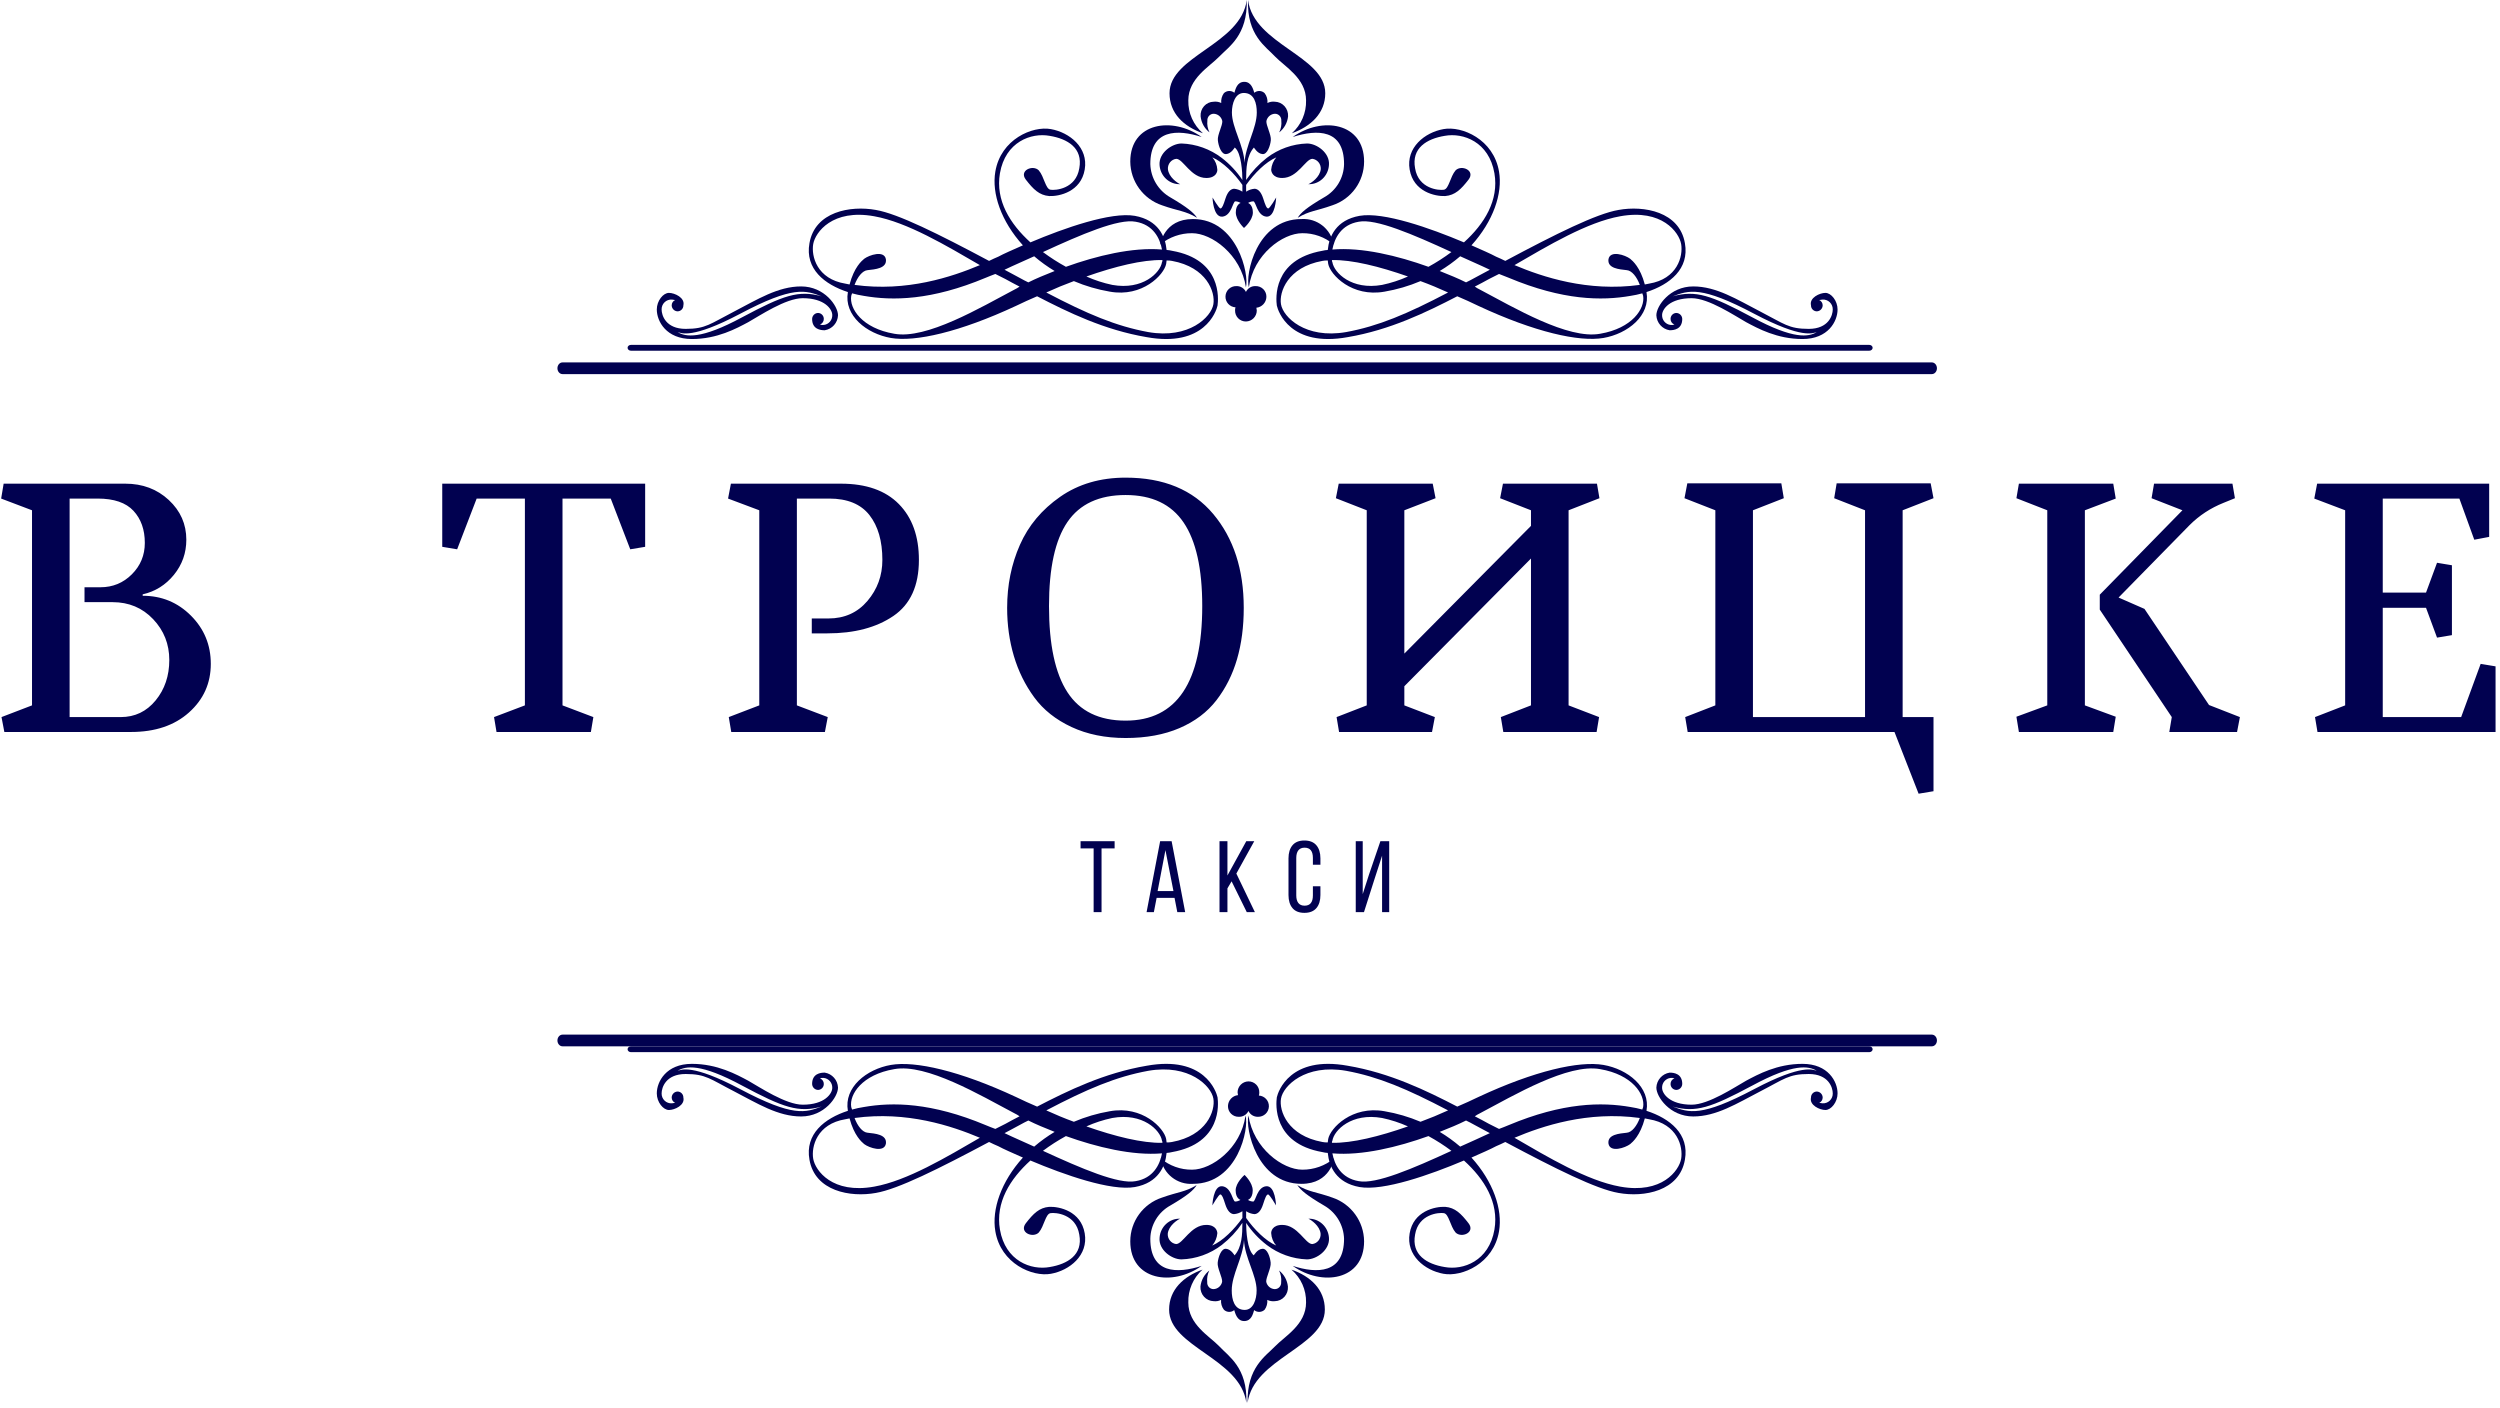 <?xml version="1.0" encoding="UTF-8"?>
<svg width="444px" height="250px" viewBox="0 0 444 250" version="1.1" xmlns="http://www.w3.org/2000/svg" xmlns:xlink="http://www.w3.org/1999/xlink">
    <!-- Generator: Sketch 52.3 (67297) - http://www.bohemiancoding.com/sketch -->
    <title>Group 2 Copy 2</title>
    <desc>Created with Sketch.</desc>
    <g id="Page-1" stroke="none" stroke-width="1" fill="none" fill-rule="evenodd">
        <g id="Group-2-Copy-2" fill="#010150">
            <g id="1" transform="translate(99, 0)" fill-rule="nonzero">
                <path d="M244.095,66.441 L0.905,66.441 C0.405,66.441 6.12065459e-17,65.976 0,65.403 C-6.12065459e-17,64.829 0.405,64.364 0.905,64.364 L244.095,64.364 C244.595,64.364 245,64.829 245,65.403 C245,65.976 244.595,66.441 244.095,66.441" id="rnd1"></path>
                <path d="M232.976,62.288 L13.062,62.288 C12.728,62.288 12.458,62.056 12.458,61.769 C12.458,61.482 12.728,61.25 13.062,61.25 L232.976,61.25 C233.31,61.25 233.581,61.482 233.581,61.769 C233.581,62.056 233.31,62.288 232.976,62.288" id="rnd2"></path>
                <path d="M137.627,36.461 C134.736,37.497 133.549,37.423 131.473,38.68 C131.991,37.793 133.104,36.831 136.144,35.056 C138.309,33.864 139.667,31.606 139.704,29.139 C139.704,22.927 134.958,22.927 130.583,24.332 C135.773,20.635 143.263,21.744 143.263,28.696 C143.263,32.226 140.99,35.358 137.627,36.461 M132.288,41.417 C128.802,41.417 123.612,45.188 122.797,51.031 C122.129,48.812 124.131,38.902 132.14,38.902 C134.923,38.719 137.392,40.67 137.85,43.413 C136.297,42.103 134.322,41.395 132.288,41.417 M130.435,23.667 C132.097,22.185 133.02,20.047 132.957,17.824 C132.957,13.904 129.173,11.834 127.468,10.058 C125.837,8.283 122.426,6.286 122.648,1.77635684e-15 C123.687,7.913 136.366,9.91 136.366,16.567 C136.366,20.116 133.771,22.483 130.435,23.667 M124.131,54.656 C124.131,54.804 124.206,54.952 124.206,55.173 C124.187,56.228 123.335,57.078 122.277,57.097 C121.765,57.101 121.272,56.899 120.91,56.537 C120.547,56.176 120.346,55.684 120.349,55.173 C120.337,54.973 120.363,54.773 120.424,54.582 C119.395,54.522 118.604,53.651 118.645,52.624 C118.685,51.597 119.541,50.791 120.571,50.81 C121.297,50.782 121.969,51.19 122.277,51.846 C122.585,51.191 123.257,50.783 123.982,50.81 C124.498,50.794 124.999,50.991 125.364,51.355 C125.729,51.72 125.928,52.218 125.912,52.733 C125.883,53.728 125.123,54.549 124.131,54.656 M117.532,10.058 C115.826,11.834 112.044,13.904 112.044,17.824 C111.989,20.061 112.942,22.205 114.64,23.667 C111.228,22.483 108.708,20.116 108.708,16.567 C108.708,9.91 121.387,7.913 122.426,0 C122.574,6.286 119.237,8.283 117.532,10.058 M112.711,41.417 C110.657,41.405 108.663,42.111 107.076,43.413 C107.076,43.413 107.67,38.902 112.859,38.902 C120.795,38.902 122.871,48.812 122.277,51.031 C121.387,45.188 116.196,41.417 112.711,41.417 M105.296,29.139 C105.367,31.596 106.716,33.838 108.856,35.056 C111.896,36.831 113.008,37.793 113.601,38.68 C111.525,37.423 110.264,37.497 107.373,36.461 C104.028,35.334 101.766,32.217 101.737,28.696 C101.737,21.744 109.226,20.635 114.417,24.332 C110.116,22.927 105.296,22.927 105.296,29.139" id="rnd3"></path>
                <path d="M93.944,49.104 C95.42,49.765 96.962,50.267 98.543,50.599 C103.959,51.572 107.074,48.43 107.37,46.561 C107.438,46.449 107.465,46.316 107.445,46.187 C103.884,46.112 99.063,47.309 93.944,49.104 M109.151,46.337 C108.834,46.272 108.51,46.247 108.187,46.262 C108.187,46.486 108.113,46.636 108.113,46.86 C107.742,48.805 103.884,52.842 98.098,51.796 C95.907,51.422 93.766,50.794 91.718,49.926 C90.086,50.525 88.454,51.198 86.822,51.947 C94.092,55.76 99.211,57.929 104.923,58.976 C112.193,60.247 116.125,56.284 116.495,54.04 C116.866,51.871 115.309,47.457 109.151,46.337 M102.698,39.382 C99.656,38.783 93.053,41.625 86.228,44.766 C87.526,45.734 88.889,46.609 90.309,47.384 C95.724,45.439 102.104,43.869 107.37,44.318 C106.999,42.298 105.814,39.905 102.698,39.382 M84.67,45.514 C82.89,46.337 81.109,47.085 79.404,47.907 L80.665,48.581 C81.703,49.104 82.668,49.703 83.632,50.151 C84.967,49.478 86.599,48.805 88.305,48.132 C87.023,47.363 85.807,46.488 84.67,45.514 M79.553,49.553 C78.958,49.254 78.364,48.955 77.771,48.655 C77.178,48.88 76.584,49.104 76.065,49.329 C66.421,53.367 59.523,53.442 54.403,52.544 C53.703,52.437 53.009,52.288 52.326,52.096 C52.252,52.244 52.252,52.394 52.178,52.544 C51.806,54.787 54.106,58.303 59.818,59.275 C65.531,60.322 75.101,54.637 81.184,51.422 C81.496,51.276 81.794,51.101 82.074,50.899 C81.184,50.449 80.368,50.001 79.553,49.553 M56.258,38.409 C48.839,37.063 45.798,41.251 45.427,43.345 C45.056,45.514 46.095,49.553 51.139,50.375 L51.881,50.525 C52.697,47.457 54.032,46.337 54.477,45.963 C55.368,45.289 58.038,44.392 58.335,46.037 C58.557,47.682 56.407,47.832 55.07,47.982 C54.18,48.056 53.29,49.179 52.771,50.599 C62.044,51.871 70.056,49.179 75.027,47.085 C69.092,43.644 62.118,39.456 56.258,38.409 M104.626,59.873 C97.133,58.602 90.679,55.461 85.19,52.618 C83.929,53.142 82.668,53.741 81.406,54.34 C71.465,58.976 63.528,60.771 59.226,60.023 C54.922,59.275 50.842,56.059 51.584,51.871 C47.43,50.525 43.943,47.758 44.759,43.196 C45.724,37.586 52.029,36.465 56.554,37.287 C60.486,37.96 67.682,41.551 76.659,46.337 C77.252,46.037 77.771,45.813 78.291,45.589 C79.255,45.064 80.813,44.392 82.668,43.57 C78.81,39.307 77.104,34.371 77.771,30.482 C78.736,24.723 84.374,22.33 87.638,22.928 C90.976,23.527 94.314,26.219 93.647,30.108 C92.979,34.072 89.122,34.894 87.341,34.819 C85.561,34.67 84.522,33.623 83.188,31.902 C81.926,30.257 84.448,29.211 85.487,30.257 C86.451,31.379 86.674,33.547 87.564,33.697 C88.454,33.847 92.089,33.547 92.683,29.884 C93.35,26.294 90.605,24.649 87.415,24.125 C84.151,23.527 79.553,25.172 78.587,30.78 C77.771,35.566 80.368,39.755 84.003,43.046 C90.012,40.502 98.321,37.586 102.549,38.334 C106.703,39.083 107.965,41.999 108.187,44.392 C108.513,44.411 108.835,44.461 109.151,44.541 C118.054,46.112 117.386,53.142 117.237,54.264 C117.015,55.311 114.864,61.743 104.626,59.873" id="rnd4"></path>
                <path d="M137.555,46.187 C137.536,46.316 137.562,46.449 137.63,46.561 C137.926,48.43 141.042,51.572 146.456,50.599 C148.038,50.267 149.58,49.766 151.057,49.104 C145.937,47.309 141.115,46.112 137.555,46.187 M128.504,54.04 C128.875,56.283 132.807,60.247 140.077,58.975 C145.789,57.928 150.908,55.76 158.178,51.947 C156.546,51.198 154.914,50.524 153.281,49.926 C151.233,50.794 149.093,51.422 146.902,51.796 C141.115,52.842 137.258,48.805 136.887,46.86 C136.887,46.636 136.813,46.486 136.813,46.261 C136.489,46.246 136.165,46.271 135.848,46.336 C129.691,47.457 128.134,51.871 128.504,54.04 M137.63,44.317 C142.896,43.868 149.276,45.439 154.692,47.384 C156.111,46.609 157.474,45.734 158.772,44.765 C151.947,41.625 145.344,38.783 142.303,39.381 C139.187,39.904 138,42.297 137.63,44.317 M156.695,48.131 C158.401,48.805 160.032,49.478 161.368,50.15 C162.332,49.702 163.297,49.104 164.335,48.58 L165.596,47.907 C163.89,47.084 162.109,46.336 160.329,45.514 C159.193,46.487 157.977,47.363 156.695,48.131 M162.926,50.898 C163.206,51.1 163.504,51.276 163.816,51.422 C169.899,54.637 179.469,60.321 185.182,59.275 C190.893,58.302 193.193,54.787 192.822,52.543 C192.748,52.394 192.748,52.244 192.674,52.095 C191.991,52.287 191.298,52.437 190.597,52.543 C185.478,53.441 178.579,53.366 168.935,49.328 C168.416,49.104 167.822,48.879 167.228,48.655 C166.635,48.954 166.042,49.253 165.448,49.553 C164.632,50.001 163.816,50.449 162.926,50.898 M169.973,47.084 C174.944,49.179 182.955,51.871 192.229,50.599 C191.71,49.179 190.819,48.056 189.929,47.982 C188.594,47.832 186.443,47.681 186.664,46.037 C186.962,44.391 189.632,45.288 190.522,45.962 C190.968,46.336 192.303,47.457 193.119,50.524 L193.861,50.375 C198.905,49.553 199.944,45.514 199.573,43.345 C199.202,41.251 196.16,37.063 188.743,38.409 C182.882,39.456 175.908,43.644 169.973,47.084 M127.763,54.264 C127.614,53.142 126.946,46.112 135.848,44.541 C136.164,44.46 136.487,44.41 136.813,44.391 C137.035,41.998 138.297,39.082 142.451,38.333 C146.68,37.586 154.987,40.502 160.997,43.046 C164.632,39.755 167.228,35.566 166.412,30.78 C165.448,25.172 160.849,23.526 157.585,24.125 C154.395,24.648 151.65,26.294 152.318,29.884 C152.91,33.547 156.546,33.847 157.436,33.697 C158.327,33.547 158.549,31.379 159.513,30.257 C160.551,29.21 163.074,30.257 161.813,31.903 C160.477,33.622 159.439,34.67 157.659,34.819 C155.878,34.894 152.021,34.071 151.353,30.108 C150.685,26.219 154.024,23.526 157.362,22.929 C160.626,22.33 166.264,24.723 167.228,30.482 C167.896,34.371 166.19,39.307 162.332,43.569 C164.187,44.391 165.745,45.064 166.709,45.588 C167.228,45.813 167.748,46.037 168.342,46.336 C177.317,41.55 184.513,37.959 188.446,37.287 C192.971,36.465 199.276,37.586 200.241,43.195 C201.056,47.757 197.57,50.524 193.416,51.871 C194.157,56.059 190.077,59.275 185.775,60.022 C181.472,60.77 173.534,58.975 163.593,54.34 C162.332,53.74 161.071,53.142 159.809,52.618 C154.321,55.46 147.866,58.601 140.374,59.873 C130.136,61.743 127.986,55.311 127.763,54.264" id="rnd5"></path>
                <path d="M32.417,55.745 C23.873,60.253 22.001,59.146 21.35,58.982 C22.774,59.844 25.419,60.335 32.784,56.36 C40.147,52.425 42.833,51.484 46.942,52.631 C44.053,51.566 41.937,50.705 32.417,55.745 M49.831,55.992 C49.777,57.333 48.789,58.449 47.471,58.655 C46.739,58.655 45.233,58.49 45.233,56.647 C45.243,56.063 45.711,55.592 46.29,55.581 C46.863,55.595 47.317,56.071 47.308,56.647 C47.314,57.091 47.035,57.489 46.616,57.63 C46.836,57.716 47.074,57.744 47.308,57.713 C48.188,57.608 48.842,56.842 48.813,55.95 C48.813,54.926 47.471,52.958 43.565,52.958 C40.555,52.958 35.916,56.074 33.881,57.221 C31.807,58.327 28.389,60.212 23.873,60.212 C19.316,60.212 17.648,57.056 17.648,54.966 C17.648,53.41 18.787,52.017 19.805,52.017 C20.821,52.017 22.693,52.877 22.368,54.229 C22.376,54.806 21.922,55.281 21.35,55.295 C20.77,55.285 20.303,54.814 20.292,54.229 C20.294,53.822 20.533,53.453 20.903,53.287 C20.716,53.242 20.525,53.214 20.333,53.204 C19.852,53.17 19.379,53.342 19.031,53.677 C18.682,54.013 18.49,54.481 18.502,54.966 C18.502,55.992 19.235,58.409 22.774,58.409 C26.355,58.409 27.128,57.507 31.359,55.336 C35.55,53.164 39.171,50.869 43.28,50.869 C47.43,50.869 49.831,54.351 49.831,55.992" id="rnd6"></path>
                <path d="M198.059,52.632 C202.168,51.484 204.854,52.426 212.217,56.36 C219.581,60.335 222.226,59.844 223.65,58.983 C222.999,59.146 221.127,60.253 212.583,55.745 C203.062,50.705 200.948,51.566 198.059,52.632 M201.72,50.869 C205.83,50.869 209.451,53.164 213.641,55.336 C217.872,57.507 218.645,58.409 222.226,58.409 C225.765,58.409 226.497,55.992 226.497,54.966 C226.509,54.481 226.318,54.013 225.969,53.677 C225.621,53.342 225.148,53.17 224.667,53.204 C224.475,53.214 224.284,53.242 224.096,53.287 C224.467,53.452 224.706,53.821 224.708,54.229 C224.698,54.814 224.23,55.285 223.65,55.295 C223.078,55.281 222.624,54.806 222.633,54.229 C222.308,52.877 224.179,52.017 225.195,52.017 C226.213,52.017 227.352,53.41 227.352,54.966 C227.352,57.057 225.684,60.212 221.127,60.212 C216.611,60.212 213.193,58.328 211.119,57.221 C209.084,56.074 204.446,52.959 201.436,52.959 C197.529,52.959 196.188,54.926 196.188,55.95 C196.159,56.842 196.812,57.608 197.692,57.713 C197.925,57.744 198.163,57.716 198.384,57.631 C197.965,57.489 197.686,57.092 197.692,56.647 C197.683,56.071 198.138,55.595 198.71,55.581 C199.29,55.592 199.757,56.063 199.767,56.647 C199.767,58.491 198.263,58.655 197.529,58.655 C196.212,58.45 195.223,57.333 195.169,55.992 C195.169,54.352 197.571,50.869 201.72,50.869" id="rnd7"></path>
                <path d="M121.901,16.51 C120.385,16.51 119.786,18.358 119.786,19.978 C119.786,22.668 121.901,25.81 122.028,28.921 C122.217,25.745 124.205,22.797 124.205,19.978 C124.205,18.358 123.764,16.51 121.901,16.51 M133.361,32.712 C133.867,32.517 135.444,31.448 135.571,30.023 C135.611,29.114 134.967,28.325 134.088,28.207 C132.856,28.207 131.499,31.61 128.72,31.61 C126.984,31.61 126.763,30.443 126.763,30.119 C126.834,29.314 127.154,28.553 127.677,27.948 C125.785,28.759 123.764,30.8 122.312,32.841 L122.312,34.041 C122.766,33.74 123.287,33.562 123.826,33.522 C124.427,33.554 124.963,34.072 125.342,35.239 C125.72,36.437 125.941,36.989 126.226,37.021 C126.51,37.054 127.647,35.076 127.647,35.076 C127.647,35.076 127.52,38.608 125.91,38.479 C124.268,38.317 124.048,35.79 123.605,35.757 C123.27,35.767 122.943,35.868 122.658,36.048 C122.658,36.048 123.51,36.308 123.51,37.734 C123.51,39.127 121.932,40.487 121.932,40.487 C121.932,40.487 120.479,39.127 120.479,37.734 C120.479,36.308 121.332,36.048 121.332,36.048 C121.047,35.868 120.72,35.767 120.385,35.757 C119.943,35.79 119.722,38.317 118.081,38.479 C116.438,38.608 116.344,35.076 116.344,35.076 C116.344,35.076 117.48,37.054 117.765,37.021 C118.048,36.989 118.269,36.437 118.648,35.239 C119.028,34.072 119.564,33.554 120.164,33.522 C120.693,33.566 121.203,33.745 121.648,34.041 L121.648,32.841 C120.227,30.8 118.175,28.759 116.313,27.948 C116.839,28.547 117.151,29.313 117.196,30.119 C117.228,30.443 117.007,31.61 115.238,31.61 C112.492,31.61 111.134,28.207 109.903,28.207 C109.018,28.314 108.368,29.11 108.419,30.023 C108.545,31.448 110.124,32.517 110.598,32.712 C108.684,32.774 107.065,31.27 106.936,29.309 C106.778,27.171 109.114,25.485 110.85,25.485 C113.427,25.575 115.916,26.468 117.986,28.045 C119.407,29.138 120.644,30.463 121.648,31.966 C121.648,30.703 121.49,27.139 120.291,26.199 C120.291,26.199 119.658,27.3 118.775,27.365 C117.891,27.463 117.385,25.875 117.291,24.903 C117.196,23.931 118.143,22.278 118.081,21.501 C117.922,20.765 117.299,20.232 116.565,20.204 C116.25,20.198 115.948,20.328 115.732,20.563 C115.515,20.797 115.405,21.114 115.428,21.436 C115.35,22.15 115.482,22.872 115.807,23.509 C114.918,22.824 114.347,21.791 114.228,20.657 C114.18,19.995 114.4,19.342 114.837,18.852 C115.273,18.362 115.886,18.077 116.533,18.066 C116.998,18.006 117.469,18.085 117.891,18.292 C117.832,17.669 118.001,17.046 118.365,16.543 C118.886,16.056 119.675,16.028 120.227,16.478 C120.416,15.894 120.669,14.534 121.996,14.534 C123.258,14.534 123.574,15.894 123.764,16.478 C124.305,16.028 125.086,16.056 125.595,16.543 C125.977,17.037 126.158,17.664 126.1,18.292 C126.51,18.085 126.972,18.006 127.426,18.066 C128.074,18.082 128.688,18.366 129.129,18.854 C129.569,19.343 129.798,19.993 129.763,20.657 C129.644,21.791 129.072,22.824 128.184,23.509 C128.508,22.872 128.64,22.15 128.562,21.436 C128.585,21.114 128.475,20.797 128.259,20.563 C128.043,20.329 127.74,20.198 127.426,20.204 C126.692,20.232 126.069,20.765 125.91,21.501 C125.847,22.278 126.793,23.931 126.699,24.903 C126.605,25.875 126.068,27.463 125.216,27.365 C124.332,27.3 123.7,26.199 123.7,26.199 C122.406,27.656 122.312,29.893 122.312,31.966 C123.326,30.472 124.562,29.149 125.974,28.045 C128.05,26.458 130.552,25.564 133.14,25.485 C134.876,25.485 137.212,27.171 137.023,29.309 C136.902,31.274 135.278,32.783 133.361,32.712" id="rnd8"></path>
                <path d="M0.905,183.75 L244.095,183.75 C244.595,183.75 245,184.215 245,184.788 C245,185.361 244.595,185.826 244.095,185.826 L0.905,185.826 C0.405,185.826 6.12065459e-17,185.361 0,184.788 C-6.12065459e-17,184.215 0.405,183.75 0.905,183.75" id="rnd9"></path>
                <path d="M13.062,185.826 L232.976,185.826 C233.31,185.826 233.581,186.059 233.581,186.345 C233.581,186.632 233.31,186.864 232.976,186.864 L13.062,186.864 C12.728,186.864 12.458,186.632 12.458,186.345 C12.458,186.059 12.728,185.826 13.062,185.826" id="rnd10"></path>
                <path d="M107.373,212.691 C110.264,211.655 111.451,211.729 113.527,210.472 C113.009,211.36 111.896,212.321 108.856,214.096 C106.691,215.289 105.332,217.547 105.296,220.013 C105.296,226.225 110.042,226.225 114.417,224.82 C109.227,228.518 101.737,227.409 101.737,220.457 C101.737,216.926 104.01,213.794 107.373,212.691 M112.712,207.736 C116.198,207.736 121.388,203.964 122.203,198.121 C122.871,200.34 120.869,210.25 112.86,210.25 C110.077,210.433 107.608,208.483 107.15,205.739 C108.703,207.049 110.678,207.758 112.712,207.736 M114.565,225.485 C112.903,226.967 111.98,229.105 112.043,231.328 C112.043,235.249 115.827,237.319 117.532,239.094 C119.163,240.869 122.574,242.867 122.352,249.153 C121.313,241.239 108.634,239.243 108.634,232.585 C108.634,229.036 111.229,226.67 114.565,225.485 M120.869,194.496 C120.869,194.349 120.794,194.2 120.794,193.979 C120.813,192.925 121.665,192.074 122.723,192.055 C123.235,192.052 123.728,192.254 124.09,192.615 C124.453,192.977 124.654,193.468 124.651,193.979 C124.663,194.179 124.637,194.38 124.576,194.57 C125.605,194.631 126.396,195.501 126.355,196.528 C126.315,197.555 125.459,198.362 124.429,198.343 C123.703,198.37 123.031,197.962 122.723,197.307 C122.415,197.962 121.743,198.37 121.018,198.343 C120.502,198.359 120.001,198.161 119.636,197.797 C119.271,197.433 119.072,196.934 119.088,196.419 C119.117,195.424 119.877,194.604 120.869,194.496 M127.468,239.094 C129.174,237.319 132.956,235.249 132.956,231.328 C133.011,229.091 132.058,226.948 130.36,225.485 C133.772,226.67 136.292,229.036 136.292,232.585 C136.292,239.243 123.613,241.239 122.574,249.153 C122.426,242.867 125.763,240.869 127.468,239.094 M132.289,207.736 C134.343,207.748 136.337,207.041 137.924,205.739 C137.924,205.739 137.33,210.25 132.141,210.25 C124.205,210.25 122.129,200.34 122.723,198.121 C123.613,203.964 128.804,207.736 132.289,207.736 M139.704,220.013 C139.633,217.557 138.284,215.315 136.144,214.096 C133.104,212.321 131.992,211.36 131.399,210.472 C133.475,211.729 134.736,211.655 137.627,212.691 C140.972,213.819 143.234,216.936 143.263,220.457 C143.263,227.409 135.774,228.518 130.583,224.82 C134.884,226.225 139.704,226.225 139.704,220.013" id="rnd11"></path>
                <path d="M151.056,200.049 C149.58,199.387 148.038,198.886 146.457,198.553 C141.041,197.581 137.926,200.722 137.63,202.592 C137.562,202.704 137.535,202.836 137.555,202.966 C141.116,203.04 145.937,201.844 151.056,200.049 M135.849,202.816 C136.166,202.881 136.49,202.906 136.813,202.89 C136.813,202.666 136.887,202.516 136.887,202.292 C137.258,200.348 141.116,196.31 146.902,197.356 C149.093,197.731 151.234,198.358 153.282,199.227 C154.914,198.628 156.546,197.954 158.178,197.206 C150.908,193.393 145.789,191.224 140.077,190.176 C132.807,188.906 128.875,192.869 128.505,195.112 C128.134,197.281 129.691,201.695 135.849,202.816 M142.302,209.771 C145.344,210.37 151.947,207.528 158.772,204.387 C157.474,203.418 156.111,202.543 154.691,201.768 C149.276,203.714 142.896,205.283 137.63,204.835 C138.001,206.854 139.186,209.247 142.302,209.771 M160.33,203.639 C162.11,202.816 163.891,202.068 165.596,201.246 L164.335,200.572 C163.297,200.049 162.332,199.45 161.368,199.002 C160.033,199.675 158.401,200.348 156.695,201.021 C157.977,201.789 159.193,202.665 160.33,203.639 M165.447,199.6 C166.042,199.898 166.636,200.198 167.229,200.497 C167.822,200.273 168.416,200.049 168.935,199.824 C178.579,195.786 185.477,195.711 190.597,196.609 C191.297,196.715 191.991,196.865 192.674,197.057 C192.748,196.908 192.748,196.759 192.822,196.609 C193.194,194.365 190.894,190.85 185.182,189.878 C179.469,188.831 169.899,194.515 163.816,197.73 C163.504,197.876 163.206,198.052 162.926,198.254 C163.816,198.703 164.632,199.152 165.447,199.6 M188.742,210.744 C196.161,212.089 199.202,207.902 199.573,205.808 C199.944,203.639 198.905,199.6 193.861,198.778 L193.119,198.628 C192.303,201.695 190.968,202.816 190.523,203.19 C189.632,203.863 186.962,204.761 186.665,203.115 C186.443,201.47 188.593,201.321 189.93,201.171 C190.82,201.096 191.71,199.974 192.229,198.553 C182.956,197.281 174.944,199.974 169.973,202.068 C175.908,205.508 182.882,209.696 188.742,210.744 M140.374,189.28 C147.867,190.55 154.321,193.692 159.81,196.534 C161.071,196.011 162.332,195.412 163.594,194.813 C173.535,190.176 181.472,188.381 185.774,189.13 C190.078,189.878 194.158,193.094 193.416,197.281 C197.57,198.628 201.057,201.395 200.241,205.957 C199.276,211.567 192.971,212.688 188.446,211.865 C184.514,211.192 177.318,207.602 168.341,202.816 C167.748,203.115 167.229,203.34 166.709,203.564 C165.745,204.088 164.187,204.761 162.332,205.583 C166.19,209.845 167.896,214.782 167.229,218.67 C166.264,224.429 160.626,226.823 157.362,226.224 C154.024,225.626 150.686,222.934 151.353,219.044 C152.021,215.081 155.878,214.258 157.659,214.334 C159.439,214.483 160.478,215.53 161.812,217.25 C163.074,218.896 160.552,219.942 159.513,218.896 C158.549,217.773 158.326,215.605 157.436,215.455 C156.546,215.306 152.911,215.605 152.317,219.269 C151.65,222.859 154.395,224.504 157.585,225.028 C160.849,225.626 165.447,223.98 166.413,218.372 C167.229,213.585 164.632,209.397 160.997,206.107 C154.988,208.65 146.679,211.567 142.451,210.818 C138.297,210.07 137.035,207.154 136.813,204.761 C136.487,204.742 136.165,204.692 135.849,204.611 C126.946,203.04 127.614,196.011 127.763,194.888 C127.985,193.842 130.136,187.409 140.374,189.28" id="rnd12"></path>
                <path d="M107.445,202.966 C107.464,202.836 107.438,202.704 107.37,202.592 C107.074,200.722 103.958,197.581 98.544,198.554 C96.962,198.886 95.42,199.387 93.943,200.049 C99.063,201.844 103.885,203.04 107.445,202.966 M116.496,195.112 C116.125,192.87 112.193,188.906 104.923,190.177 C99.211,191.225 94.092,193.393 86.822,197.206 C88.454,197.955 90.086,198.629 91.719,199.227 C93.767,198.358 95.907,197.731 98.098,197.356 C103.885,196.31 107.742,200.348 108.113,202.292 C108.113,202.516 108.187,202.666 108.187,202.891 C108.511,202.906 108.835,202.881 109.152,202.816 C115.309,201.695 116.866,197.281 116.496,195.112 M107.37,204.835 C102.104,205.284 95.724,203.714 90.308,201.768 C88.889,202.543 87.525,203.419 86.228,204.387 C93.053,207.528 99.656,210.37 102.697,209.772 C105.813,209.248 107,206.855 107.37,204.835 M88.305,201.022 C86.599,200.348 84.968,199.675 83.632,199.003 C82.668,199.451 81.703,200.049 80.665,200.573 L79.404,201.245 C81.11,202.068 82.891,202.816 84.671,203.639 C85.807,202.665 87.023,201.79 88.305,201.022 M82.074,198.254 C81.794,198.052 81.496,197.877 81.184,197.73 C75.101,194.515 65.531,188.832 59.818,189.878 C54.107,190.851 51.807,194.366 52.178,196.61 C52.252,196.759 52.252,196.909 52.326,197.058 C53.009,196.865 53.702,196.716 54.403,196.61 C59.522,195.711 66.421,195.787 76.065,199.825 C76.584,200.049 77.178,200.273 77.772,200.497 C78.365,200.199 78.958,199.9 79.552,199.6 C80.368,199.152 81.184,198.703 82.074,198.254 M75.027,202.068 C70.056,199.974 62.045,197.281 52.771,198.554 C53.29,199.974 54.181,201.097 55.071,201.171 C56.406,201.321 58.557,201.471 58.336,203.116 C58.038,204.762 55.368,203.864 54.478,203.191 C54.032,202.816 52.697,201.695 51.881,198.629 L51.139,198.778 C46.095,199.6 45.056,203.639 45.427,205.808 C45.798,207.902 48.84,212.09 56.257,210.744 C62.118,209.697 69.092,205.509 75.027,202.068 M117.237,194.888 C117.386,196.011 118.054,203.04 109.152,204.611 C108.836,204.692 108.513,204.743 108.187,204.762 C107.965,207.155 106.703,210.07 102.549,210.819 C98.32,211.567 90.013,208.65 84.003,206.107 C80.368,209.397 77.772,213.586 78.588,218.372 C79.552,223.98 84.151,225.627 87.415,225.028 C90.605,224.505 93.35,222.859 92.682,219.269 C92.09,215.605 88.454,215.306 87.564,215.456 C86.673,215.605 86.451,217.773 85.487,218.896 C84.449,219.942 81.926,218.896 83.187,217.25 C84.523,215.531 85.561,214.483 87.341,214.334 C89.122,214.259 92.979,215.082 93.647,219.045 C94.315,222.934 90.976,225.627 87.638,226.224 C84.374,226.823 78.736,224.43 77.772,218.671 C77.104,214.782 78.81,209.845 82.668,205.584 C80.813,204.762 79.255,204.088 78.291,203.565 C77.772,203.34 77.252,203.116 76.658,202.816 C67.683,207.603 60.487,211.193 56.554,211.865 C52.029,212.688 45.724,211.567 44.759,205.958 C43.944,201.396 47.43,198.629 51.584,197.281 C50.843,193.094 54.923,189.878 59.225,189.13 C63.528,188.382 71.466,190.177 81.407,194.813 C82.668,195.413 83.929,196.011 85.191,196.535 C90.679,193.692 97.134,190.551 104.626,189.28 C114.864,187.409 117.014,193.842 117.237,194.888" id="rnd13"></path>
                <path d="M212.583,193.408 C221.127,188.899 222.999,190.007 223.65,190.171 C222.226,189.309 219.581,188.817 212.216,192.793 C204.853,196.727 202.167,197.669 198.058,196.522 C200.947,197.587 203.063,198.447 212.583,193.408 M195.169,193.161 C195.223,191.819 196.211,190.703 197.529,190.498 C198.261,190.498 199.767,190.662 199.767,192.505 C199.757,193.089 199.289,193.561 198.71,193.571 C198.137,193.557 197.683,193.082 197.692,192.505 C197.686,192.061 197.965,191.664 198.384,191.522 C198.164,191.437 197.926,191.408 197.692,191.44 C196.812,191.545 196.158,192.31 196.187,193.202 C196.187,194.227 197.529,196.194 201.435,196.194 C204.445,196.194 209.084,193.079 211.119,191.931 C213.193,190.825 216.611,188.941 221.127,188.941 C225.684,188.941 227.352,192.097 227.352,194.186 C227.352,195.743 226.213,197.136 225.195,197.136 C224.179,197.136 222.307,196.276 222.632,194.923 C222.624,194.347 223.078,193.871 223.65,193.857 C224.23,193.868 224.697,194.339 224.708,194.923 C224.706,195.331 224.467,195.7 224.097,195.865 C224.284,195.91 224.475,195.938 224.667,195.948 C225.148,195.983 225.621,195.811 225.969,195.475 C226.318,195.14 226.51,194.672 226.498,194.186 C226.498,193.161 225.765,190.743 222.226,190.743 C218.645,190.743 217.872,191.645 213.641,193.817 C209.45,195.989 205.829,198.284 201.72,198.284 C197.57,198.284 195.169,194.801 195.169,193.161" id="rnd14"></path>
                <path d="M46.941,196.521 C42.832,197.669 40.146,196.727 32.783,192.792 C25.419,188.817 22.774,189.309 21.35,190.17 C22.001,190.007 23.873,188.899 32.417,193.408 C41.938,198.447 44.052,197.587 46.941,196.521 M43.28,198.284 C39.17,198.284 35.549,195.988 31.359,193.817 C27.128,191.645 26.355,190.743 22.774,190.743 C19.235,190.743 18.503,193.161 18.503,194.186 C18.491,194.672 18.682,195.14 19.031,195.475 C19.379,195.811 19.852,195.983 20.333,195.948 C20.525,195.938 20.716,195.91 20.904,195.865 C20.533,195.7 20.294,195.331 20.292,194.923 C20.302,194.339 20.77,193.868 21.35,193.857 C21.922,193.871 22.376,194.347 22.367,194.923 C22.692,196.276 20.821,197.136 19.805,197.136 C18.787,197.136 17.648,195.743 17.648,194.186 C17.648,192.096 19.316,188.941 23.873,188.941 C28.389,188.941 31.807,190.825 33.881,191.931 C35.916,193.079 40.554,196.194 43.564,196.194 C47.471,196.194 48.812,194.226 48.812,193.202 C48.841,192.311 48.188,191.545 47.308,191.44 C47.075,191.408 46.837,191.436 46.616,191.522 C47.035,191.663 47.314,192.061 47.308,192.505 C47.317,193.082 46.862,193.558 46.29,193.571 C45.71,193.56 45.243,193.089 45.233,192.505 C45.233,190.661 46.737,190.497 47.471,190.497 C48.788,190.703 49.777,191.819 49.831,193.161 C49.831,194.8 47.429,198.284 43.28,198.284" id="rnd15"></path>
                <path d="M122.061,232.642 C123.577,232.642 124.176,230.795 124.176,229.176 C124.176,226.485 122.061,223.342 121.934,220.232 C121.745,223.408 119.757,226.356 119.757,229.176 C119.757,230.795 120.198,232.642 122.061,232.642 M110.601,216.441 C110.095,216.635 108.517,217.705 108.391,219.13 C108.351,220.038 108.995,220.827 109.874,220.945 C111.105,220.945 112.463,217.543 115.242,217.543 C116.978,217.543 117.199,218.709 117.199,219.033 C117.128,219.839 116.808,220.6 116.284,221.205 C118.177,220.394 120.198,218.353 121.65,216.311 L121.65,215.112 C121.196,215.412 120.675,215.591 120.136,215.631 C119.535,215.599 118.999,215.08 118.619,213.913 C118.242,212.716 118.021,212.163 117.736,212.132 C117.452,212.099 116.315,214.076 116.315,214.076 C116.315,214.076 116.441,210.544 118.052,210.674 C119.694,210.836 119.914,213.363 120.357,213.396 C120.692,213.385 121.019,213.285 121.304,213.104 C121.304,213.104 120.452,212.845 120.452,211.419 C120.452,210.026 122.03,208.665 122.03,208.665 C122.03,208.665 123.483,210.026 123.483,211.419 C123.483,212.845 122.63,213.104 122.63,213.104 C122.915,213.285 123.242,213.385 123.577,213.396 C124.019,213.363 124.24,210.836 125.881,210.674 C127.524,210.544 127.618,214.076 127.618,214.076 C127.618,214.076 126.481,212.099 126.197,212.132 C125.914,212.163 125.693,212.716 125.313,213.913 C124.934,215.08 124.398,215.599 123.798,215.631 C123.269,215.586 122.759,215.408 122.314,215.112 L122.314,216.311 C123.735,218.353 125.787,220.394 127.649,221.205 C127.123,220.605 126.811,219.839 126.766,219.033 C126.733,218.709 126.955,217.543 128.724,217.543 C131.47,217.543 132.827,220.945 134.059,220.945 C134.944,220.838 135.594,220.042 135.543,219.13 C135.417,217.705 133.838,216.635 133.364,216.441 C135.278,216.379 136.896,217.883 137.026,219.843 C137.184,221.982 134.848,223.667 133.112,223.667 C130.535,223.578 128.046,222.685 125.976,221.107 C124.555,220.014 123.318,218.69 122.314,217.187 C122.314,218.45 122.472,222.014 123.671,222.954 C123.671,222.954 124.303,221.853 125.187,221.787 C126.071,221.69 126.576,223.278 126.671,224.25 C126.766,225.222 125.818,226.874 125.881,227.651 C126.04,228.388 126.663,228.921 127.397,228.948 C127.712,228.954 128.014,228.824 128.23,228.59 C128.446,228.355 128.557,228.038 128.534,227.717 C128.611,227.002 128.48,226.28 128.155,225.643 C129.043,226.329 129.615,227.361 129.734,228.495 C129.781,229.157 129.561,229.81 129.125,230.301 C128.689,230.791 128.075,231.075 127.429,231.087 C126.964,231.146 126.493,231.068 126.071,230.86 C126.129,231.483 125.961,232.107 125.597,232.609 C125.076,233.097 124.287,233.124 123.735,232.674 C123.546,233.258 123.293,234.619 121.966,234.619 C120.704,234.619 120.387,233.258 120.198,232.674 C119.657,233.124 118.876,233.096 118.367,232.609 C117.985,232.115 117.804,231.488 117.862,230.86 C117.451,231.068 116.99,231.147 116.536,231.087 C115.888,231.071 115.274,230.786 114.833,230.298 C114.393,229.81 114.164,229.159 114.199,228.495 C114.318,227.361 114.889,226.329 115.778,225.643 C115.454,226.281 115.322,227.002 115.4,227.717 C115.377,228.038 115.487,228.355 115.703,228.59 C115.919,228.824 116.221,228.954 116.536,228.948 C117.27,228.92 117.893,228.387 118.052,227.651 C118.115,226.874 117.169,225.222 117.263,224.25 C117.357,223.278 117.894,221.69 118.746,221.787 C119.629,221.853 120.262,222.954 120.262,222.954 C121.556,221.496 121.65,219.26 121.65,217.187 C120.636,218.681 119.4,220.004 117.988,221.107 C115.912,222.695 113.41,223.589 110.822,223.667 C109.086,223.667 106.749,221.982 106.939,219.843 C107.06,217.878 108.684,216.37 110.601,216.441" id="rnd16"></path>
            </g>
            <path d="M12.364,88.546 L12.364,127.354 L21.436,127.354 C23.956,127.354 26.024,126.367 27.642,124.393 C29.259,122.419 30.067,120.025 30.067,117.211 C30.067,114.397 29.112,111.982 27.201,109.966 C25.289,107.95 22.885,106.942 19.987,106.942 L15.01,106.942 L15.01,104.296 L17.845,104.296 C20.029,104.296 21.887,103.53 23.421,101.996 C24.954,100.463 25.72,98.605 25.72,96.421 C25.72,94.069 25.048,92.169 23.704,90.719 C22.36,89.27 20.239,88.546 17.341,88.546 L12.364,88.546 Z M23.263,130 L0.772,130 L0.268,127.354 L5.686,125.275 L5.686,90.625 L0.205,88.546 L0.646,85.9 L22.255,85.9 C25.321,85.9 27.893,86.866 29.973,88.798 C32.052,90.73 33.091,93.082 33.091,95.854 C33.091,98.206 32.356,100.285 30.886,102.091 C29.416,103.897 27.568,105.052 25.342,105.556 L25.342,105.808 C28.702,105.808 31.558,106.984 33.91,109.336 C36.262,111.688 37.438,114.544 37.438,117.904 C37.438,121.348 36.147,124.225 33.563,126.535 C30.98,128.845 27.547,130 23.263,130 Z M78.543,97.114 L78.543,85.9 L114.579,85.9 L114.579,97.114 L111.933,97.555 L108.468,88.546 L99.9,88.546 L99.9,125.275 L105.381,127.354 L104.94,130 L88.182,130 L87.741,127.354 L93.222,125.275 L93.222,88.546 L84.654,88.546 L81.189,97.555 L78.543,97.114 Z M141.526,88.546 L141.526,125.275 L147.007,127.354 L146.503,130 L129.871,130 L129.43,127.354 L134.848,125.275 L134.848,90.625 L129.304,88.546 L129.808,85.9 L149.338,85.9 C153.832,85.9 157.265,87.107 159.638,89.522 C162.012,91.938 163.198,95.245 163.198,99.445 C163.198,104.023 161.686,107.341 158.662,109.399 C155.638,111.457 151.732,112.486 146.944,112.486 L144.172,112.486 L144.172,109.84 L147.133,109.84 C149.989,109.84 152.299,108.801 154.063,106.722 C155.827,104.642 156.709,102.217 156.709,99.445 C156.709,96.085 155.943,93.429 154.41,91.475 C152.876,89.522 150.493,88.546 147.259,88.546 L141.526,88.546 Z M199.91,84.829 C206.672,84.829 211.859,86.981 215.471,91.287 C219.083,95.592 220.889,101.146 220.889,107.95 C220.889,111.31 220.49,114.355 219.692,117.085 C218.894,119.815 217.676,122.24 216.038,124.362 C214.4,126.483 212.216,128.131 209.486,129.307 C206.756,130.483 203.564,131.071 199.91,131.071 C196.298,131.071 193.096,130.42 190.303,129.118 C187.509,127.816 185.305,126.063 183.688,123.858 C182.07,121.652 180.863,119.206 180.065,116.518 C179.267,113.83 178.868,110.974 178.868,107.95 C178.868,103.918 179.624,100.191 181.136,96.767 C182.648,93.344 185.031,90.499 188.286,88.231 C191.542,85.963 195.416,84.829 199.91,84.829 Z M199.91,87.916 C195.206,87.916 191.762,89.512 189.578,92.704 C187.394,95.896 186.302,100.873 186.302,107.635 C186.302,114.481 187.394,119.584 189.578,122.944 C191.762,126.304 195.206,127.984 199.91,127.984 C208.982,127.984 213.518,121.201 213.518,107.635 C213.518,100.999 212.416,96.054 210.21,92.799 C208.005,89.543 204.572,87.916 199.91,87.916 Z M249.411,121.873 L249.411,125.275 L254.829,127.354 L254.325,130 L237.819,130 L237.378,127.354 L242.733,125.275 L242.733,90.625 L237.252,88.483 L237.756,85.9 L254.451,85.9 L254.955,88.483 L249.411,90.625 L249.411,116.077 L271.902,93.397 L271.902,90.625 L266.421,88.483 L266.925,85.9 L283.62,85.9 L284.061,88.483 L278.58,90.625 L278.58,125.275 L283.998,127.354 L283.557,130 L266.988,130 L266.547,127.354 L271.902,125.275 L271.902,99.193 L249.411,121.873 Z M331.231,127.354 L331.231,90.625 L325.75,88.483 L326.191,85.837 L342.886,85.837 L343.39,88.483 L337.909,90.625 L337.909,127.354 L343.39,127.354 L343.39,140.521 L340.744,140.962 L336.46,130 L299.731,130 L299.29,127.354 L304.645,125.275 L304.645,90.625 L299.164,88.483 L299.668,85.837 L316.363,85.837 L316.804,88.483 L311.323,90.625 L311.323,127.354 L331.231,127.354 Z M370.274,90.625 L370.274,125.275 L375.755,127.291 L375.314,130 L358.556,130 L358.115,127.291 L363.596,125.275 L363.596,90.625 L358.115,88.483 L358.556,85.9 L375.314,85.9 L375.755,88.546 L370.274,90.625 Z M385.268,130 L385.709,127.354 L372.92,108.265 L372.92,105.619 L387.599,90.625 L382.118,88.483 L382.559,85.9 L396.482,85.9 L396.923,88.483 L394.907,89.302 C392.597,90.226 390.581,91.549 388.859,93.271 L376.259,106.123 L380.858,108.139 L392.324,125.212 L397.805,127.354 L397.301,130 L385.268,130 Z M436.785,88.546 L423.177,88.546 L423.177,105.241 L430.863,105.241 L432.816,99.949 L435.462,100.39 L435.462,112.801 L432.816,113.242 L430.863,107.95 L423.177,107.95 L423.177,127.354 L437.1,127.354 L440.565,117.904 L443.211,118.345 L443.211,130 L411.585,130 L411.144,127.354 L416.499,125.275 L416.499,90.625 L411.018,88.546 L411.522,85.9 L442.077,85.9 L442.077,95.35 L439.431,95.854 L436.785,88.546 Z" id="В-ТРОИЦКЕ"></path>
            <path d="M191.909,150.68 L191.909,149.396 L197.956,149.396 L197.956,150.68 L195.635,150.68 L195.635,162 L194.229,162 L194.229,150.68 L191.909,150.68 Z M203.632,162 L206.041,149.396 L208.08,149.396 L210.488,162 L209.09,162 L208.598,159.46 L205.417,159.46 L204.924,162 L203.632,162 Z M205.592,158.256 L208.405,158.256 L206.981,150.987 L205.592,158.256 Z M216.586,162 L216.586,149.396 L217.993,149.396 L217.993,155.487 L221.341,149.396 L222.756,149.396 L219.575,155.145 L222.871,162 L221.429,162 L218.731,156.524 L217.993,157.772 L217.993,162 L216.586,162 Z M228.837,158.959 L228.837,152.446 C228.837,151.462 229.073,150.687 229.545,150.122 C230.017,149.556 230.721,149.273 231.659,149.273 C232.602,149.273 233.312,149.556 233.79,150.122 C234.268,150.687 234.506,151.462 234.506,152.446 L234.506,153.58 L233.17,153.58 L233.17,152.367 C233.17,151.154 232.678,150.548 231.694,150.548 C231.202,150.548 230.833,150.706 230.586,151.022 C230.34,151.339 230.217,151.787 230.217,152.367 L230.217,159.029 C230.217,159.609 230.34,160.058 230.586,160.374 C230.833,160.69 231.202,160.849 231.694,160.849 C232.678,160.849 233.17,160.242 233.17,159.029 L233.17,157.395 L234.506,157.395 L234.506,158.959 C234.506,159.943 234.268,160.717 233.79,161.279 C233.312,161.842 232.602,162.123 231.659,162.123 C230.721,162.123 230.017,161.842 229.545,161.279 C229.073,160.717 228.837,159.943 228.837,158.959 Z M240.781,162 L240.781,149.396 L242.02,149.396 L242.02,158.792 L243.136,155.32 L245.158,149.396 L246.722,149.396 L246.722,162 L245.457,162 L245.457,151.972 L244.094,156.182 L242.24,162 L240.781,162 Z" id="Такси"></path>
        </g>
    </g>
</svg>